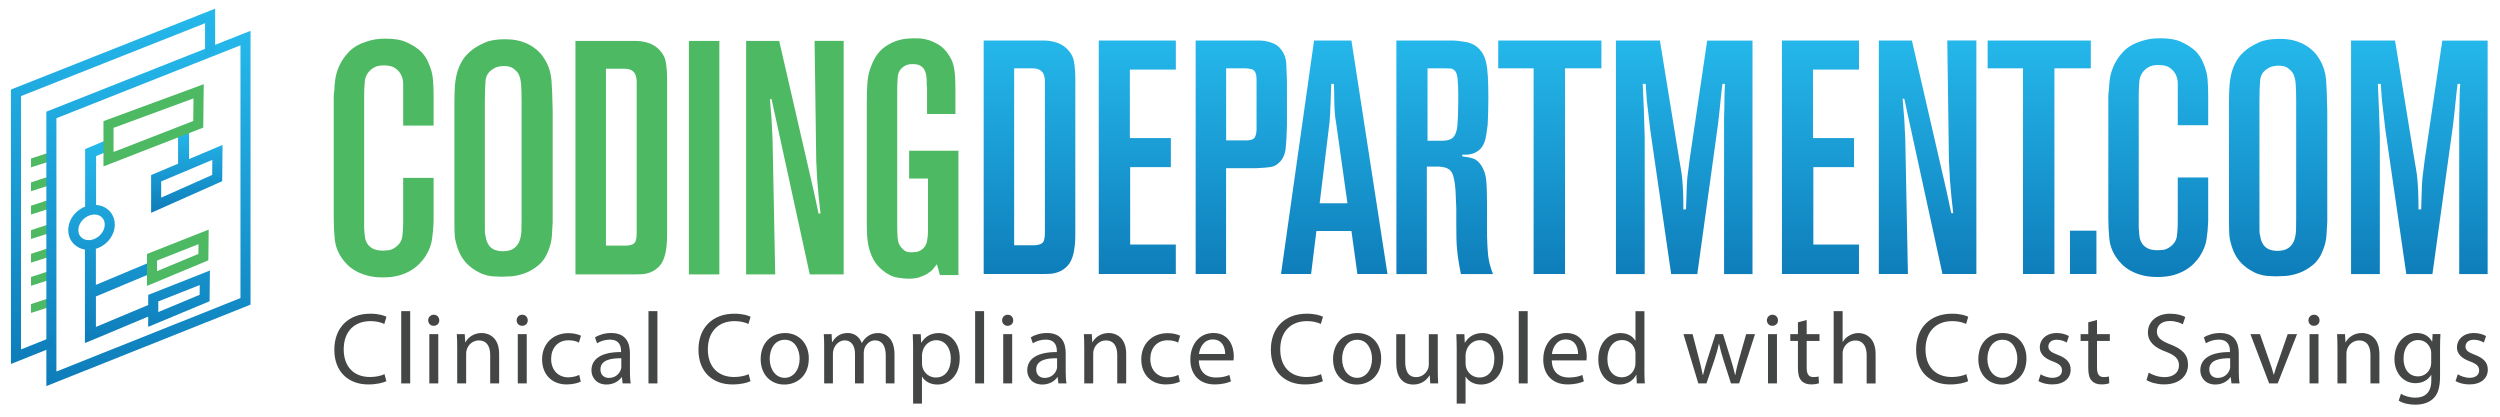 <svg xmlns="http://www.w3.org/2000/svg" xmlns:xlink="http://www.w3.org/1999/xlink" id="Layer_1" viewBox="0 0 948.77 158.3"><defs><linearGradient id="linear-gradient" x1="52.79" y1="130.18" x2="52.79" y2="53.16" gradientUnits="userSpaceOnUse"><stop offset="0" stop-color="#0e7dba"></stop><stop offset="1" stop-color="#25b8eb"></stop></linearGradient><linearGradient id="linear-gradient-2" x1="70.9" y1="80.77" x2="70.9" y2="49.24" xlink:href="#linear-gradient"></linearGradient><linearGradient id="linear-gradient-3" x1="658.7" y1="105.12" x2="658.7" y2="14.51" xlink:href="#linear-gradient"></linearGradient><linearGradient id="linear-gradient-4" x1="56.33" y1="146.52" x2="56.33" y2="11.69" xlink:href="#linear-gradient"></linearGradient><linearGradient id="linear-gradient-5" x1="42.9" y1="136.75" x2="42.9" y2="4.66" xlink:href="#linear-gradient"></linearGradient><linearGradient id="linear-gradient-6" x1="42.9" y1="138.13" x2="42.9" y2="3.28" xlink:href="#linear-gradient"></linearGradient></defs><g><path d="M56.25,115.75l-19.85,8.32v-11.56l21.76-9.12-1.66-3.71-20.11,8.43v-13.69c1.51-.46,2.96-1.28,4.19-2.47,3.65-3.54,4-8.96.77-12.08h0c-1.33-1.29-3.05-1.97-4.88-2.11v-18.52l5.6-2.35-1.66-3.72-8.1,3.4h0s0,0,0,0v21.84c-1.23.48-2.4,1.21-3.42,2.2-1.73,1.67-2.78,3.82-2.96,6.05-.19,2.34.59,4.48,2.19,6.03,1.14,1.1,2.57,1.77,4.11,2.02v35.47l3.93-1.61h0s.14-.06.14-.06l.09-.04h0s19.85-8.32,19.85-8.32v3.89l23.3-9.71.13-11.67-23.42,9.25v3.84ZM29.74,86.95c.11-1.35.77-2.67,1.86-3.72,1.09-1.05,2.45-1.69,3.84-1.8.13-.01.27-.02.4-.02,1.12,0,2.11.37,2.82,1.06,1.73,1.68,1.39,4.75-.77,6.85-2.16,2.09-5.33,2.43-7.07.75-.8-.77-1.18-1.88-1.08-3.12ZM60.07,114.39l15.73-6.21-.04,3.7-15.69,6.54v-4.03Z" fill="url(#linear-gradient)"></path><path d="M71.75,60.36v-11.12h-4.17v12.88l-10.23,4.31v14.34l26.97-12,.14-13.77-12.71,5.36ZM80.52,66.39l-19.35,8.61v-6.15l19.41-8.18-.06,5.72Z" fill="url(#linear-gradient-2)"></path></g><g><path d="M164.56,47.66h-11.55v-15.94c0-1-.21-2.01-.64-3.01-.43-1-1.15-1.9-2.17-2.7-1.02-.79-2.51-1.19-4.47-1.19-1.28,0-2.28.15-3,.44-.72.29-1.34.65-1.85,1.07-1.45,1.26-2.26,2.76-2.43,4.52-.17,1.76-.25,3.47-.25,5.15v50.46c0,.5.04,1,.13,1.51,0,.59.06,1.3.19,2.13.13.84.43,1.63.89,2.38.47.75,1.17,1.38,2.11,1.88.94.5,2.25.75,3.96.75.42,0,1.06-.04,1.91-.13.85-.08,1.75-.46,2.68-1.13,1.53-1.09,2.4-2.47,2.62-4.14.21-1.67.32-3.35.32-5.02v-17.19h11.55v16.57c-.08,2.43-.29,4.73-.62,6.9-.33,2.18-1.21,4.35-2.62,6.53-.5.75-1.19,1.59-2.06,2.51-.87.92-1.95,1.78-3.24,2.57-1.29.8-2.8,1.44-4.55,1.95-1.75.5-3.78.75-6.11.75s-4.22-.23-5.92-.69c-1.7-.46-3.18-1.05-4.43-1.76-1.25-.71-2.31-1.51-3.18-2.38-.87-.88-1.56-1.69-2.06-2.45-1.58-2.26-2.49-4.71-2.74-7.34s-.37-5.25-.37-7.84v-45.81c0-1,.08-2.01.25-3.01,0-.84.1-2.09.31-3.77.21-1.67.73-3.43,1.56-5.27.83-1.84,2.04-3.6,3.62-5.27,1.58-1.67,3.78-2.97,6.61-3.89,1.25-.42,2.43-.71,3.55-.88,1.12-.17,2.39-.25,3.8-.25,3.24,0,5.8.42,7.67,1.25,1.87.84,3.39,1.72,4.55,2.64.91.67,1.73,1.49,2.43,2.45.71.96,1.27,1.99,1.68,3.07.91,2.01,1.46,4.02,1.62,6.02.17,2.01.25,4.1.25,6.28v11.3Z" fill="#4db963"></path><path d="M209.75,84.31c-.08,1.67-.19,3.41-.31,5.21-.13,1.8-.52,3.54-1.19,5.21-.92,2.59-2.26,4.6-4.02,6.02-1.76,1.42-3.56,2.45-5.4,3.07-1.84.63-3.56.98-5.15,1.07-1.59.08-2.72.13-3.39.13-.5,0-1.49-.04-2.95-.13-1.47-.08-2.95-.42-4.46-1-.59-.25-1.32-.63-2.2-1.13-.88-.5-1.8-1.17-2.76-2.01-.96-.84-1.84-1.88-2.64-3.14-.8-1.26-1.44-2.76-1.95-4.52-.42-1.34-.67-2.59-.75-3.77-.08-1.17-.13-3.01-.13-5.52v-44.18c0-2.01.04-3.97.13-5.9.08-1.92.33-3.77.75-5.52.42-1.76,1.09-3.43,2.01-5.02.92-1.59,2.26-3.05,4.02-4.39,1.09-.84,2.59-1.69,4.52-2.57,1.92-.88,4.48-1.32,7.66-1.32.5,0,1.17.02,2.01.06.84.04,1.78.17,2.82.38,1.05.21,2.15.56,3.33,1.07,1.17.5,2.3,1.17,3.39,2.01,1.17.92,2.07,1.82,2.7,2.7.63.88,1.07,1.57,1.32,2.07,1.26,2.18,1.99,4.64,2.2,7.41.21,2.76.35,6.61.44,11.55v42.17ZM184.02,86.07v1.88c0,.5.08,1.05.25,1.63.5,3.85,2.68,5.77,6.53,5.77,1.84,0,3.26-.38,4.27-1.13,1-.75,1.71-1.71,2.13-2.89.42-1.17.65-2.47.69-3.89.04-1.42.06-2.8.06-4.14v-44.68c0-2.68-.06-4.9-.19-6.65s-.52-3.18-1.19-4.27c-.42-.58-1.03-1.17-1.82-1.76-.8-.58-1.99-.88-3.58-.88-.33,0-.92.06-1.76.19-.84.13-1.67.48-2.51,1.07-1.59,1-2.47,2.47-2.64,4.39-.17,1.93-.25,4.56-.25,7.91v47.44Z" fill="#4db963"></path><path d="M239.71,15.53h1.49c.75,0,1.58.06,2.49.19.91.13,1.87.38,2.87.75,1,.38,1.95.94,2.87,1.69,1.83,1.59,2.91,3.39,3.24,5.4.33,2.01.5,4.1.5,6.28v58.99c0,1.84-.06,3.31-.19,4.39-.13,1.09-.27,2.05-.44,2.89-.5,2.18-1.27,3.81-2.3,4.9-1.04,1.09-2.16,1.86-3.37,2.32-1.2.46-2.37.71-3.49.75-1.12.04-2.02.06-2.68.06h-22.31V15.53h21.31ZM229.95,93.22h7.87c1.35-.08,2.33-.4,2.92-.94.59-.55.89-1.87.89-3.97V30.99c0-.5-.04-.96-.13-1.38-.17-.92-.44-1.62-.82-2.08s-.83-.8-1.33-1.01c-.51-.21-.99-.34-1.46-.38-.46-.04-.82-.06-1.08-.06h-6.85v67.15Z" fill="#4db963"></path><path d="M273,104.14h-11.55V15.53h11.55v88.61Z" fill="#4db963"></path><path d="M308.77,72.26c.33,1.42.65,2.89.94,4.39.29,1.51.61,2.97.94,4.39h.75c-.25-2.09-.48-4.16-.69-6.21-.21-2.05-.4-4.16-.56-6.34l-.38-7.41-.63-45.56h11.04v88.61h-12.87l-14.49-66.52h-.63l.63,7.78.38,7.66,1,51.08h-11.04V15.53h12.55l13.05,56.73Z" fill="#4db963"></path><path d="M362.61,43.27h-10.79v-10.04c-.08-.42-.13-.88-.13-1.38v-1.38c0-.33-.04-.86-.13-1.57-.08-.71-.27-1.4-.56-2.07-.29-.67-.8-1.26-1.51-1.76-.71-.5-1.74-.75-3.08-.75-.92,0-1.65.11-2.2.31-.55.21-.98.44-1.32.69-1.34.92-2.07,2.26-2.2,4.02-.13,1.76-.19,3.35-.19,4.77v50.96c0,1.84.04,3.43.13,4.77.08,1.34.33,2.38.75,3.14.25.5.75,1.11,1.51,1.82.75.71,1.88,1.03,3.39.94.33,0,.82-.04,1.44-.13.63-.08,1.27-.33,1.95-.75,1.17-.84,1.88-1.92,2.13-3.26.25-1.34.38-2.59.38-3.77v-20.08h-7.15v-10.54h18.7v47.19h-7.03l-1.13-4.14c-.42.59-.9,1.19-1.44,1.82-.54.63-1.25,1.21-2.13,1.76-.88.54-1.9,1-3.08,1.38-1.17.38-2.59.56-4.27.56-.92,0-2.3-.15-4.14-.44-1.84-.29-3.72-1.23-5.65-2.82-1.42-1.17-2.53-2.49-3.33-3.95-.8-1.46-1.38-2.97-1.76-4.52-.38-1.55-.61-3.16-.69-4.83-.08-1.67-.13-3.35-.13-5.02v-44.53c0-3.62.08-6.44.25-8.46.17-2.02.58-3.91,1.25-5.68.33-1.01.86-2.17,1.57-3.47.71-1.3,1.69-2.5,2.95-3.6,1.25-1.09,2.84-2.02,4.77-2.78,1.92-.76,4.27-1.14,7.03-1.14.58,0,1.38.02,2.38.06,1,.04,2.11.25,3.33.63,1.21.38,2.47.96,3.77,1.76,1.3.8,2.45,1.9,3.45,3.33.58.84,1.07,1.65,1.44,2.45.38.8.67,1.72.88,2.76.21,1.05.35,2.26.44,3.64.08,1.38.13,2.99.13,4.83v9.29Z" fill="#4db963"></path></g><path d="M795.61,87.55v16.44h-10.04v-16.44h10.04ZM394.63,15.38h1.49c.75,0,1.58.06,2.49.19.91.13,1.87.38,2.87.75,1,.38,1.95.94,2.87,1.69,1.83,1.59,2.91,3.39,3.24,5.4.33,2.01.5,4.1.5,6.28v58.99c0,1.84-.06,3.31-.19,4.39-.13,1.09-.27,2.05-.44,2.89-.5,2.18-1.27,3.81-2.3,4.9-1.04,1.09-2.16,1.86-3.37,2.32-1.2.46-2.37.71-3.49.75-1.12.04-2.02.06-2.68.06h-22.31V15.38h21.31ZM384.87,93.07h7.87c1.35-.08,2.33-.4,2.92-.94.59-.55.89-1.87.89-3.97V30.84c0-.5-.04-.96-.13-1.38-.17-.92-.44-1.62-.82-2.08s-.83-.8-1.33-1.01c-.51-.21-.99-.34-1.46-.38-.46-.04-.82-.06-1.08-.06h-6.85v67.15ZM446.24,15.38v11.04h-17.45v25.98h15.56v11.04h-15.44v29.37h17.32v11.17h-29.24V15.38h29.24ZM476.45,15.38h1.5c.75,0,1.6.08,2.55.25.96.17,1.95.48,2.99.94,1.04.46,1.93,1.19,2.68,2.2,1.25,1.59,1.91,3.47,1.99,5.65.08,2.18.17,4.23.25,6.15v16.82c-.08,3.77-.25,6.76-.49,8.97-.25,2.22-1.06,4-2.46,5.33-.9.92-1.99,1.49-3.26,1.69-1.27.21-3.05.36-5.34.44h-11.55v40.16h-11.55V15.38h22.68ZM465.32,53.29h7.41c1.59,0,2.66-.27,3.2-.82.54-.55.86-1.58.94-3.1v-19c0-1.1-.08-1.86-.25-2.28-.25-1.01-.8-1.62-1.63-1.84-.84-.21-1.67-.32-2.51-.32h-7.15v27.36ZM526.56,103.99h-11.42l-2.26-16.32h-13.3l-2.01,16.32h-11.42l12.55-88.61h14.18l13.68,88.61ZM500.83,77.14h10.54l-4.39-31.1c-.17-.76-.27-1.52-.31-2.28-.04-.76-.11-1.52-.19-2.29-.08-1.69-.13-3.3-.13-4.82,0-1.61-.04-3.21-.13-4.82h-1c-.08,2.46-.17,4.87-.25,7.23-.08,2.37-.21,4.78-.38,7.23l-3.77,30.84ZM548.9,15.38h2.26c.75,0,1.46.04,2.13.13.75.08,1.67.21,2.76.38,1.09.17,2.15.52,3.2,1.07,1.05.55,2.01,1.38,2.89,2.51s1.53,2.7,1.95,4.71c.5,2.26.75,6.49.75,12.68,0,1.67-.02,3.39-.06,5.15-.04,1.76-.11,3.51-.19,5.27-.17,1.17-.33,2.38-.5,3.64-.17,1.26-.46,2.38-.88,3.39-.5,1.17-1.15,2.07-1.95,2.7-.8.63-1.61,1.07-2.45,1.32-.84.25-1.63.38-2.38.38h-1.51v.63c1.59.17,2.97.44,4.14.82,1.17.38,2.22,1.28,3.14,2.7,1,1.59,1.61,3.41,1.82,5.46.21,2.05.31,4.92.31,8.6v9.66c0,2.51.04,4.58.13,6.21.08,1.63.19,3.03.31,4.2.13,1.17.33,2.3.63,3.39.29,1.09.69,2.3,1.19,3.64h-12.17c-.42-2.09-.73-3.83-.94-5.21-.21-1.38-.38-2.72-.5-4.02-.13-1.3-.21-2.66-.25-4.08-.04-1.42-.06-3.18-.06-5.27v-6.28c-.08-1.51-.15-3.03-.19-4.58-.04-1.55-.15-3.07-.31-4.58-.17-1.09-.38-2.13-.63-3.14-.25-1-.75-1.84-1.51-2.51-.59-.42-1.19-.69-1.82-.82s-1.28-.23-1.95-.31h-4.77v40.79h-11.55V15.38h18.95ZM541.75,53.41h5.52c1.51,0,2.7-.25,3.58-.76.88-.5,1.53-1.56,1.95-3.15.25-1.09.42-2.86.5-5.29.08-2.44.13-5.21.13-8.32,0-.92-.02-1.87-.06-2.84-.04-.97-.11-1.91-.19-2.84-.08-1.76-.5-2.94-1.25-3.53-.42-.42-.94-.65-1.57-.69-.63-.04-1.53-.06-2.7-.06h-5.9v27.49ZM607.75,15.38v10.54h-13.81v78.07h-11.92V25.93h-13.43v-10.54h39.16ZM637.23,60.19c.25,1.51.48,2.85.69,4.02.21,1.17.38,2.43.5,3.77.13,1.34.23,2.91.31,4.71.08,1.8.13,4.08.13,6.84l1-.13c.08-2.01.15-4.02.19-6.02.04-2.01.15-4.02.31-6.02.17-1.17.31-2.32.44-3.45s.27-2.28.44-3.45l6.65-45.06h17.2v88.61h-10.79v-59.54c.08-2.17.13-4.25.13-6.25s.08-4.21.25-6.38h-1c-.33,2.67-.63,5.32-.88,7.94-.25,2.63-.54,5.28-.88,7.94l-7.78,56.28h-9.92l-7.91-54.53c-.17-1.67-.36-3.27-.56-4.82-.21-1.54-.4-3.1-.56-4.69-.17-1.42-.29-2.79-.38-4.13-.08-1.33-.17-2.67-.25-4h-1.13c.33,6.59.58,13.3.75,20.14v52.03h-10.92V15.38h16.69l7.28,44.81ZM705.51,15.38v11.04h-17.45v25.98h15.56v11.04h-15.44v29.37h17.32v11.17h-29.24V15.38h29.24ZM738.64,72.11c.33,1.42.65,2.89.94,4.39.29,1.51.61,2.97.94,4.39h.75c-.25-2.09-.48-4.16-.69-6.21-.21-2.05-.4-4.16-.56-6.34l-.38-7.41-.63-45.56h11.04v88.61h-12.87l-14.49-66.52h-.63l.63,7.78.38,7.66,1,51.08h-11.04V15.38h12.55l13.05,56.73ZM793.48,15.38v10.54h-13.81v78.07h-11.92V25.93h-13.43v-10.54h39.16ZM838.03,47.51h-11.55v-15.94c0-1-.21-2.01-.64-3.01-.43-1-1.15-1.9-2.17-2.7-1.02-.79-2.51-1.19-4.47-1.19-1.28,0-2.28.15-3,.44-.72.29-1.34.65-1.85,1.07-1.45,1.26-2.26,2.76-2.43,4.52-.17,1.76-.25,3.47-.25,5.15v50.46c0,.5.04,1,.13,1.51,0,.59.06,1.3.19,2.13.13.84.43,1.63.89,2.38.47.75,1.17,1.38,2.11,1.88.94.5,2.25.75,3.96.75.42,0,1.06-.04,1.91-.13.85-.08,1.75-.46,2.68-1.13,1.53-1.09,2.4-2.47,2.62-4.14.21-1.67.32-3.35.32-5.02v-17.19h11.55v16.57c-.08,2.43-.29,4.73-.62,6.9-.33,2.18-1.21,4.35-2.62,6.53-.5.75-1.19,1.59-2.06,2.51-.87.92-1.95,1.78-3.24,2.57-1.29.8-2.8,1.44-4.55,1.95-1.75.5-3.78.75-6.11.75s-4.22-.23-5.92-.69c-1.7-.46-3.18-1.05-4.43-1.76-1.25-.71-2.31-1.51-3.18-2.38-.87-.88-1.56-1.69-2.06-2.45-1.58-2.26-2.49-4.71-2.74-7.34s-.37-5.25-.37-7.84v-45.81c0-1,.08-2.01.25-3.01,0-.84.1-2.09.31-3.77.21-1.67.73-3.43,1.56-5.27.83-1.84,2.04-3.6,3.62-5.27,1.58-1.67,3.78-2.97,6.61-3.89,1.25-.42,2.43-.71,3.55-.88,1.12-.17,2.39-.25,3.8-.25,3.24,0,5.8.42,7.67,1.25,1.87.84,3.39,1.72,4.55,2.64.91.67,1.73,1.49,2.43,2.45.71.96,1.27,1.99,1.68,3.07.91,2.01,1.46,4.02,1.62,6.02.17,2.01.25,4.1.25,6.28v11.3ZM883.22,84.16c-.08,1.67-.19,3.41-.31,5.21-.13,1.8-.52,3.54-1.19,5.21-.92,2.59-2.26,4.6-4.02,6.02-1.76,1.42-3.56,2.45-5.4,3.07-1.84.63-3.56.98-5.15,1.07-1.59.08-2.72.13-3.39.13-.5,0-1.49-.04-2.95-.13-1.47-.08-2.95-.42-4.46-1-.59-.25-1.32-.63-2.2-1.13-.88-.5-1.8-1.17-2.76-2.01-.96-.84-1.84-1.88-2.64-3.14-.8-1.26-1.44-2.76-1.95-4.52-.42-1.34-.67-2.59-.75-3.77-.08-1.17-.13-3.01-.13-5.52v-44.18c0-2.01.04-3.97.13-5.9.08-1.92.33-3.77.75-5.52.42-1.76,1.09-3.43,2.01-5.02.92-1.59,2.26-3.05,4.02-4.39,1.09-.84,2.59-1.69,4.52-2.57,1.92-.88,4.48-1.32,7.66-1.32.5,0,1.17.02,2.01.06.84.04,1.78.17,2.82.38,1.05.21,2.15.56,3.33,1.07,1.17.5,2.3,1.17,3.39,2.01,1.17.92,2.07,1.82,2.7,2.7.63.88,1.07,1.57,1.32,2.07,1.26,2.18,1.99,4.64,2.2,7.41.21,2.76.35,6.61.44,11.55v42.17ZM857.49,85.92v1.88c0,.5.08,1.05.25,1.63.5,3.85,2.68,5.77,6.53,5.77,1.84,0,3.26-.38,4.27-1.13,1-.75,1.71-1.71,2.13-2.89.42-1.17.65-2.47.69-3.89.04-1.42.06-2.8.06-4.14v-44.68c0-2.68-.06-4.9-.19-6.65s-.52-3.18-1.19-4.27c-.42-.58-1.03-1.17-1.82-1.76-.8-.58-1.99-.88-3.58-.88-.33,0-.92.06-1.76.19-.84.13-1.67.48-2.51,1.07-1.59,1-2.47,2.47-2.64,4.39-.17,1.93-.25,4.56-.25,7.91v47.44ZM916.22,60.19c.25,1.51.48,2.85.69,4.02.21,1.17.38,2.43.5,3.77.13,1.34.23,2.91.31,4.71.08,1.8.13,4.08.13,6.84l1-.13c.08-2.01.15-4.02.19-6.02.04-2.01.15-4.02.31-6.02.17-1.17.31-2.32.44-3.45s.27-2.28.44-3.45l6.65-45.06h17.2v88.61h-10.79v-59.54c.08-2.17.13-4.25.13-6.25s.08-4.21.25-6.38h-1c-.33,2.67-.63,5.32-.88,7.94-.25,2.63-.54,5.28-.88,7.94l-7.78,56.28h-9.92l-7.91-54.53c-.17-1.67-.36-3.27-.56-4.82-.21-1.54-.4-3.1-.56-4.69-.17-1.42-.29-2.79-.38-4.13-.08-1.33-.17-2.67-.25-4h-1.13c.33,6.59.58,13.3.75,20.14v52.03h-10.92V15.38h16.69l7.28,44.81Z" fill="url(#linear-gradient-3)"></path><g><path d="M146.62,144.66c-1.24.62-3.71,1.24-6.88,1.24-7.34,0-12.86-4.64-12.86-13.17s5.52-13.68,13.6-13.68c3.24,0,5.29.7,6.18,1.16l-.81,2.74c-1.27-.62-3.09-1.08-5.25-1.08-6.1,0-10.16,3.9-10.16,10.74,0,6.37,3.67,10.47,10,10.47,2.05,0,4.13-.43,5.49-1.08l.7,2.67Z" fill="#444545"></path><path d="M152.27,118.08h3.4v27.43h-3.4v-27.43Z" fill="#444545"></path><path d="M166.71,121.56c.04,1.16-.81,2.09-2.16,2.09-1.2,0-2.05-.93-2.05-2.09s.89-2.12,2.12-2.12,2.09.93,2.09,2.12ZM162.93,145.51v-18.7h3.4v18.7h-3.4Z" fill="#444545"></path><path d="M173.51,131.87c0-1.93-.04-3.52-.15-5.06h3.01l.19,3.09h.08c.93-1.78,3.09-3.52,6.18-3.52,2.59,0,6.61,1.55,6.61,7.96v11.16h-3.4v-10.78c0-3.01-1.12-5.52-4.33-5.52-2.24,0-3.98,1.58-4.56,3.48-.15.43-.23,1-.23,1.58v11.24h-3.4v-13.64Z" fill="#444545"></path><path d="M200.28,121.56c.04,1.16-.81,2.09-2.16,2.09-1.2,0-2.05-.93-2.05-2.09s.89-2.12,2.12-2.12,2.09.93,2.09,2.12ZM196.5,145.51v-18.7h3.4v18.7h-3.4Z" fill="#444545"></path><path d="M220.41,144.82c-.89.46-2.86,1.08-5.37,1.08-5.64,0-9.31-3.82-9.31-9.54s3.94-9.93,10.04-9.93c2.01,0,3.79.5,4.71.97l-.77,2.63c-.81-.46-2.09-.89-3.94-.89-4.29,0-6.61,3.17-6.61,7.07,0,4.33,2.78,6.99,6.49,6.99,1.93,0,3.21-.5,4.17-.93l.58,2.55Z" fill="#444545"></path><path d="M236.29,145.51l-.27-2.36h-.12c-1.04,1.47-3.05,2.78-5.72,2.78-3.79,0-5.72-2.67-5.72-5.37,0-4.52,4.02-6.99,11.24-6.95v-.39c0-1.55-.42-4.33-4.25-4.33-1.74,0-3.55.54-4.87,1.39l-.77-2.24c1.55-1,3.79-1.66,6.14-1.66,5.72,0,7.11,3.9,7.11,7.65v6.99c0,1.62.08,3.21.31,4.48h-3.09ZM235.79,135.97c-3.71-.08-7.92.58-7.92,4.21,0,2.2,1.47,3.24,3.21,3.24,2.43,0,3.98-1.55,4.52-3.13.12-.35.19-.73.19-1.08v-3.24Z" fill="#444545"></path><path d="M246.1,118.08h3.4v27.43h-3.4v-27.43Z" fill="#444545"></path><path d="M284.81,144.66c-1.24.62-3.71,1.24-6.88,1.24-7.34,0-12.86-4.64-12.86-13.17s5.52-13.68,13.6-13.68c3.24,0,5.29.7,6.18,1.16l-.81,2.74c-1.27-.62-3.09-1.08-5.25-1.08-6.1,0-10.16,3.9-10.16,10.74,0,6.37,3.67,10.47,10,10.47,2.05,0,4.13-.43,5.49-1.08l.7,2.67Z" fill="#444545"></path><path d="M306.95,136.01c0,6.91-4.79,9.93-9.31,9.93-5.06,0-8.96-3.71-8.96-9.62,0-6.26,4.09-9.93,9.27-9.93s9,3.9,9,9.62ZM292.11,136.2c0,4.09,2.36,7.19,5.68,7.19s5.68-3.05,5.68-7.26c0-3.17-1.58-7.19-5.6-7.19s-5.76,3.71-5.76,7.26Z" fill="#444545"></path><path d="M312.78,131.87c0-1.93-.04-3.52-.15-5.06h2.97l.15,3.01h.12c1.04-1.78,2.78-3.44,5.87-3.44,2.55,0,4.48,1.55,5.29,3.75h.08c.58-1.04,1.31-1.85,2.09-2.43,1.12-.85,2.36-1.31,4.13-1.31,2.47,0,6.14,1.62,6.14,8.11v11.01h-3.32v-10.58c0-3.59-1.31-5.76-4.06-5.76-1.93,0-3.44,1.43-4.02,3.09-.15.46-.27,1.08-.27,1.7v11.55h-3.32v-11.2c0-2.97-1.31-5.14-3.9-5.14-2.12,0-3.67,1.7-4.21,3.4-.19.5-.27,1.08-.27,1.66v11.28h-3.32v-13.64Z" fill="#444545"></path><path d="M346.54,132.92c0-2.39-.08-4.33-.15-6.1h3.05l.15,3.21h.08c1.39-2.28,3.59-3.63,6.64-3.63,4.52,0,7.92,3.82,7.92,9.5,0,6.72-4.09,10.04-8.5,10.04-2.47,0-4.64-1.08-5.76-2.94h-.08v10.16h-3.36v-20.24ZM349.91,137.9c0,.5.08.97.15,1.39.62,2.36,2.67,3.98,5.1,3.98,3.59,0,5.68-2.94,5.68-7.22,0-3.75-1.97-6.95-5.56-6.95-2.32,0-4.48,1.66-5.14,4.21-.12.42-.23.93-.23,1.39v3.21Z" fill="#444545"></path><path d="M370.07,118.08h3.4v27.43h-3.4v-27.43Z" fill="#444545"></path><path d="M384.52,121.56c.04,1.16-.81,2.09-2.16,2.09-1.2,0-2.05-.93-2.05-2.09s.89-2.12,2.12-2.12,2.09.93,2.09,2.12ZM380.73,145.51v-18.7h3.4v18.7h-3.4Z" fill="#444545"></path><path d="M401.67,145.51l-.27-2.36h-.12c-1.04,1.47-3.05,2.78-5.72,2.78-3.79,0-5.72-2.67-5.72-5.37,0-4.52,4.02-6.99,11.24-6.95v-.39c0-1.55-.42-4.33-4.25-4.33-1.74,0-3.55.54-4.87,1.39l-.77-2.24c1.55-1,3.79-1.66,6.14-1.66,5.72,0,7.11,3.9,7.11,7.65v6.99c0,1.62.08,3.21.31,4.48h-3.09ZM401.17,135.97c-3.71-.08-7.92.58-7.92,4.21,0,2.2,1.47,3.24,3.21,3.24,2.43,0,3.98-1.55,4.52-3.13.12-.35.19-.73.19-1.08v-3.24Z" fill="#444545"></path><path d="M411.48,131.87c0-1.93-.04-3.52-.15-5.06h3.01l.19,3.09h.08c.93-1.78,3.09-3.52,6.18-3.52,2.59,0,6.61,1.55,6.61,7.96v11.16h-3.4v-10.78c0-3.01-1.12-5.52-4.33-5.52-2.24,0-3.98,1.58-4.56,3.48-.15.43-.23,1-.23,1.58v11.24h-3.4v-13.64Z" fill="#444545"></path><path d="M447.8,144.82c-.89.46-2.86,1.08-5.37,1.08-5.64,0-9.31-3.82-9.31-9.54s3.94-9.93,10.04-9.93c2.01,0,3.79.5,4.71.97l-.77,2.63c-.81-.46-2.09-.89-3.94-.89-4.29,0-6.61,3.17-6.61,7.07,0,4.33,2.78,6.99,6.49,6.99,1.93,0,3.21-.5,4.17-.93l.58,2.55Z" fill="#444545"></path><path d="M454.98,136.78c.08,4.6,3.01,6.49,6.41,6.49,2.43,0,3.9-.43,5.18-.97l.58,2.43c-1.2.54-3.25,1.16-6.22,1.16-5.76,0-9.19-3.79-9.19-9.43s3.32-10.08,8.77-10.08c6.1,0,7.73,5.37,7.73,8.81,0,.7-.08,1.24-.12,1.58h-13.13ZM464.95,134.35c.04-2.16-.89-5.52-4.71-5.52-3.44,0-4.94,3.17-5.22,5.52h9.93Z" fill="#444545"></path><path d="M502.04,144.66c-1.24.62-3.71,1.24-6.88,1.24-7.34,0-12.86-4.64-12.86-13.17s5.52-13.68,13.6-13.68c3.24,0,5.29.7,6.18,1.16l-.81,2.74c-1.27-.62-3.09-1.08-5.25-1.08-6.1,0-10.16,3.9-10.16,10.74,0,6.37,3.67,10.47,10,10.47,2.05,0,4.13-.43,5.49-1.08l.7,2.67Z" fill="#444545"></path><path d="M524.17,136.01c0,6.91-4.79,9.93-9.31,9.93-5.06,0-8.96-3.71-8.96-9.62,0-6.26,4.09-9.93,9.27-9.93s9,3.9,9,9.62ZM509.34,136.2c0,4.09,2.36,7.19,5.68,7.19s5.68-3.05,5.68-7.26c0-3.17-1.58-7.19-5.6-7.19s-5.76,3.71-5.76,7.26Z" fill="#444545"></path><path d="M545.65,140.41c0,1.93.04,3.63.15,5.1h-3.01l-.19-3.05h-.08c-.89,1.51-2.86,3.48-6.18,3.48-2.94,0-6.45-1.62-6.45-8.19v-10.93h3.4v10.35c0,3.55,1.08,5.95,4.17,5.95,2.28,0,3.86-1.58,4.48-3.09.19-.5.31-1.12.31-1.74v-11.47h3.4v13.6Z" fill="#444545"></path><path d="M552.84,132.92c0-2.39-.08-4.33-.15-6.1h3.05l.15,3.21h.08c1.39-2.28,3.59-3.63,6.64-3.63,4.52,0,7.92,3.82,7.92,9.5,0,6.72-4.09,10.04-8.5,10.04-2.47,0-4.64-1.08-5.76-2.94h-.08v10.16h-3.36v-20.24ZM556.2,137.9c0,.5.08.97.15,1.39.62,2.36,2.67,3.98,5.1,3.98,3.59,0,5.68-2.94,5.68-7.22,0-3.75-1.97-6.95-5.56-6.95-2.32,0-4.48,1.66-5.14,4.21-.12.42-.23.93-.23,1.39v3.21Z" fill="#444545"></path><path d="M576.37,118.08h3.4v27.43h-3.4v-27.43Z" fill="#444545"></path><path d="M588.92,136.78c.08,4.6,3.01,6.49,6.41,6.49,2.43,0,3.9-.43,5.18-.97l.58,2.43c-1.2.54-3.25,1.16-6.22,1.16-5.76,0-9.19-3.79-9.19-9.43s3.32-10.08,8.77-10.08c6.1,0,7.73,5.37,7.73,8.81,0,.7-.08,1.24-.12,1.58h-13.13ZM598.89,134.35c.04-2.16-.89-5.52-4.71-5.52-3.44,0-4.94,3.17-5.22,5.52h9.93Z" fill="#444545"></path><path d="M624.07,118.08v22.6c0,1.66.04,3.55.15,4.83h-3.05l-.15-3.24h-.08c-1.04,2.09-3.32,3.67-6.37,3.67-4.52,0-8-3.82-8-9.5-.04-6.22,3.82-10.04,8.38-10.04,2.86,0,4.79,1.35,5.64,2.86h.08v-11.16h3.4ZM620.68,134.42c0-.43-.04-1-.15-1.43-.5-2.16-2.36-3.94-4.91-3.94-3.51,0-5.6,3.09-5.6,7.22,0,3.79,1.85,6.91,5.52,6.91,2.28,0,4.37-1.51,4.98-4.06.12-.46.15-.93.15-1.47v-3.24Z" fill="#444545"></path><path d="M642.35,126.81l2.47,9.5c.54,2.09,1.04,4.02,1.39,5.95h.12c.42-1.89,1.04-3.9,1.66-5.91l3.05-9.54h2.86l2.9,9.35c.7,2.24,1.24,4.21,1.66,6.1h.12c.31-1.89.81-3.86,1.43-6.06l2.67-9.39h3.36l-6.03,18.7h-3.09l-2.86-8.92c-.66-2.09-1.2-3.94-1.66-6.14h-.08c-.46,2.24-1.04,4.17-1.7,6.18l-3.01,8.88h-3.09l-5.64-18.7h3.48Z" fill="#444545"></path><path d="M674.76,121.56c.04,1.16-.81,2.09-2.16,2.09-1.2,0-2.05-.93-2.05-2.09s.89-2.12,2.12-2.12,2.09.93,2.09,2.12ZM670.97,145.51v-18.7h3.4v18.7h-3.4Z" fill="#444545"></path><path d="M685.65,121.44v5.37h4.87v2.59h-4.87v10.08c0,2.32.66,3.63,2.55,3.63.89,0,1.55-.12,1.97-.23l.15,2.55c-.66.27-1.7.46-3.01.46-1.58,0-2.86-.5-3.67-1.43-.97-1-1.31-2.67-1.31-4.87v-10.2h-2.9v-2.59h2.9v-4.48l3.32-.89Z" fill="#444545"></path><path d="M695.89,118.08h3.4v11.67h.08c.54-.97,1.39-1.82,2.43-2.39,1-.58,2.2-.97,3.48-.97,2.51,0,6.53,1.55,6.53,8v11.13h-3.4v-10.74c0-3.01-1.12-5.56-4.33-5.56-2.2,0-3.94,1.55-4.56,3.4-.19.46-.23.97-.23,1.62v11.28h-3.4v-27.43Z" fill="#444545"></path><path d="M746.92,144.66c-1.24.62-3.71,1.24-6.88,1.24-7.34,0-12.86-4.64-12.86-13.17s5.52-13.68,13.6-13.68c3.24,0,5.29.7,6.18,1.16l-.81,2.74c-1.27-.62-3.09-1.08-5.25-1.08-6.1,0-10.16,3.9-10.16,10.74,0,6.37,3.67,10.47,10,10.47,2.05,0,4.13-.43,5.49-1.08l.7,2.67Z" fill="#444545"></path><path d="M769.06,136.01c0,6.91-4.79,9.93-9.31,9.93-5.06,0-8.96-3.71-8.96-9.62,0-6.26,4.09-9.93,9.27-9.93s9,3.9,9,9.62ZM754.23,136.2c0,4.09,2.36,7.19,5.68,7.19s5.68-3.05,5.68-7.26c0-3.17-1.58-7.19-5.6-7.19s-5.76,3.71-5.76,7.26Z" fill="#444545"></path><path d="M774.43,142.03c1,.66,2.78,1.35,4.48,1.35,2.47,0,3.63-1.24,3.63-2.78,0-1.62-.97-2.51-3.48-3.44-3.36-1.2-4.94-3.05-4.94-5.29,0-3.01,2.43-5.49,6.45-5.49,1.89,0,3.55.54,4.6,1.16l-.85,2.47c-.73-.46-2.09-1.08-3.82-1.08-2.01,0-3.13,1.16-3.13,2.55,0,1.55,1.12,2.24,3.55,3.17,3.24,1.24,4.91,2.86,4.91,5.64,0,3.28-2.55,5.6-6.99,5.6-2.05,0-3.94-.5-5.25-1.27l.85-2.59Z" fill="#444545"></path><path d="M795.83,121.44v5.37h4.87v2.59h-4.87v10.08c0,2.32.66,3.63,2.55,3.63.89,0,1.55-.12,1.97-.23l.15,2.55c-.66.27-1.7.46-3.01.46-1.58,0-2.86-.5-3.67-1.43-.97-1-1.31-2.67-1.31-4.87v-10.2h-2.9v-2.59h2.9v-4.48l3.32-.89Z" fill="#444545"></path><path d="M815.46,141.42c1.51.93,3.71,1.7,6.03,1.7,3.44,0,5.45-1.82,5.45-4.44,0-2.43-1.39-3.82-4.91-5.18-4.25-1.51-6.88-3.71-6.88-7.38,0-4.06,3.36-7.07,8.42-7.07,2.67,0,4.6.62,5.76,1.27l-.93,2.74c-.85-.46-2.59-1.24-4.94-1.24-3.55,0-4.91,2.12-4.91,3.9,0,2.43,1.58,3.63,5.18,5.02,4.4,1.7,6.64,3.82,6.64,7.65,0,4.02-2.97,7.49-9.12,7.49-2.51,0-5.25-.73-6.64-1.66l.85-2.82Z" fill="#444545"></path><path d="M846.86,145.51l-.27-2.36h-.12c-1.04,1.47-3.05,2.78-5.72,2.78-3.79,0-5.72-2.67-5.72-5.37,0-4.52,4.02-6.99,11.24-6.95v-.39c0-1.55-.42-4.33-4.25-4.33-1.74,0-3.55.54-4.87,1.39l-.77-2.24c1.55-1,3.79-1.66,6.14-1.66,5.72,0,7.11,3.9,7.11,7.65v6.99c0,1.62.08,3.21.31,4.48h-3.09ZM846.36,135.97c-3.71-.08-7.92.58-7.92,4.21,0,2.2,1.47,3.24,3.21,3.24,2.43,0,3.98-1.55,4.52-3.13.12-.35.19-.73.19-1.08v-3.24Z" fill="#444545"></path><path d="M857.68,126.81l3.67,10.51c.62,1.7,1.12,3.24,1.51,4.79h.12c.43-1.55.97-3.09,1.58-4.79l3.63-10.51h3.55l-7.34,18.7h-3.24l-7.11-18.7h3.63Z" fill="#444545"></path><path d="M880.28,121.56c.04,1.16-.81,2.09-2.16,2.09-1.2,0-2.05-.93-2.05-2.09s.89-2.12,2.12-2.12,2.09.93,2.09,2.12ZM876.49,145.51v-18.7h3.4v18.7h-3.4Z" fill="#444545"></path><path d="M887.08,131.87c0-1.93-.04-3.52-.15-5.06h3.01l.19,3.09h.08c.93-1.78,3.09-3.52,6.18-3.52,2.59,0,6.61,1.55,6.61,7.96v11.16h-3.4v-10.78c0-3.01-1.12-5.52-4.33-5.52-2.24,0-3.98,1.58-4.56,3.48-.15.43-.23,1-.23,1.58v11.24h-3.4v-13.64Z" fill="#444545"></path><path d="M926.17,126.81c-.08,1.35-.15,2.86-.15,5.14v10.85c0,4.29-.85,6.91-2.67,8.54-1.82,1.7-4.44,2.24-6.8,2.24s-4.71-.54-6.22-1.55l.85-2.59c1.24.77,3.17,1.47,5.49,1.47,3.48,0,6.03-1.82,6.03-6.53v-2.09h-.08c-1.04,1.74-3.05,3.13-5.95,3.13-4.64,0-7.96-3.94-7.96-9.12,0-6.34,4.13-9.93,8.42-9.93,3.24,0,5.02,1.7,5.83,3.24h.08l.15-2.82h2.97ZM922.66,134.19c0-.58-.04-1.08-.19-1.55-.62-1.97-2.28-3.59-4.75-3.59-3.24,0-5.56,2.74-5.56,7.07,0,3.67,1.85,6.72,5.52,6.72,2.09,0,3.98-1.31,4.71-3.48.19-.58.27-1.24.27-1.82v-3.36Z" fill="#444545"></path><path d="M932.74,142.03c1,.66,2.78,1.35,4.48,1.35,2.47,0,3.63-1.24,3.63-2.78,0-1.62-.97-2.51-3.48-3.44-3.36-1.2-4.94-3.05-4.94-5.29,0-3.01,2.43-5.49,6.45-5.49,1.89,0,3.55.54,4.6,1.16l-.85,2.47c-.73-.46-2.09-1.08-3.82-1.08-2.01,0-3.13,1.16-3.13,2.55,0,1.55,1.12,2.24,3.55,3.17,3.24,1.24,4.91,2.86,4.91,5.64,0,3.28-2.55,5.6-6.99,5.6-2.05,0-3.94-.5-5.25-1.27l.85-2.59Z" fill="#444545"></path></g><polygon points="11.77 60.15 11.77 63.51 18.72 61.27 18.72 57.88 11.77 60.15" fill="#4db963"></polygon><polygon points="11.77 69.21 11.77 72.57 18.72 70.33 18.72 66.94 11.77 69.21" fill="#4db963"></polygon><polygon points="11.77 78.07 11.77 81.42 18.72 79.18 18.72 75.79 11.77 78.07" fill="#4db963"></polygon><polygon points="11.77 87.34 11.77 90.7 18.72 88.46 18.72 85.06 11.77 87.34" fill="#4db963"></polygon><polygon points="11.77 96.33 11.77 99.69 18.72 97.45 18.72 94.05 11.77 96.33" fill="#4db963"></polygon><polygon points="11.77 105.11 11.77 108.47 18.72 106.23 18.72 102.84 11.77 105.11" fill="#4db963"></polygon><polygon points="11.77 115.4 11.77 118.76 18.72 116.52 18.72 113.12 11.77 115.4" fill="#4db963"></polygon><path d="M55.78,108.51v-12.13l23.42-9.25-.13,11.67-23.3,9.71ZM59.6,98.87v4.03l15.69-6.54.04-3.7-15.73,6.21Z" fill="#4db963"></path><path d="M39.27,63.15v-17.18l38.05-14.02-.19,16.48-37.86,14.72ZM43.09,48.52v9.16l30.25-11.76.1-8.58-30.35,11.18Z" fill="#4db963"></path><path d="M17.59,146.52V42.38L95.08,11.69v103.92l-77.49,30.91ZM21.41,44.86v96.13l69.85-27.87V17.2L21.41,44.86Z" fill="url(#linear-gradient-4)"></path><g><path d="M19.03,129.19l-12.02,4.79V35.85L78.78,7.42v12.91c.59-.29,1.22-.53,1.91-.7V4.66L5.11,34.6v102.14l14.11-5.63c-.13-.64-.18-1.29-.18-1.93Z" fill="url(#linear-gradient-5)"></path><path d="M4.15,138.13V33.98L81.65,3.28v17.07l-.72.18c-.61.15-1.18.36-1.71.63l-1.4.7v-13.05L7.97,36.47v96.13l12.03-4.8v1.4c-.02.59.03,1.18.15,1.75l.15.74-16.15,6.44ZM6.06,135.36h0s10.62-4.24,10.62-4.24l-10.62,4.24ZM79.74,6.04l-14.95,5.92,14.95-5.92Z" fill="url(#linear-gradient-6)"></path></g></svg>